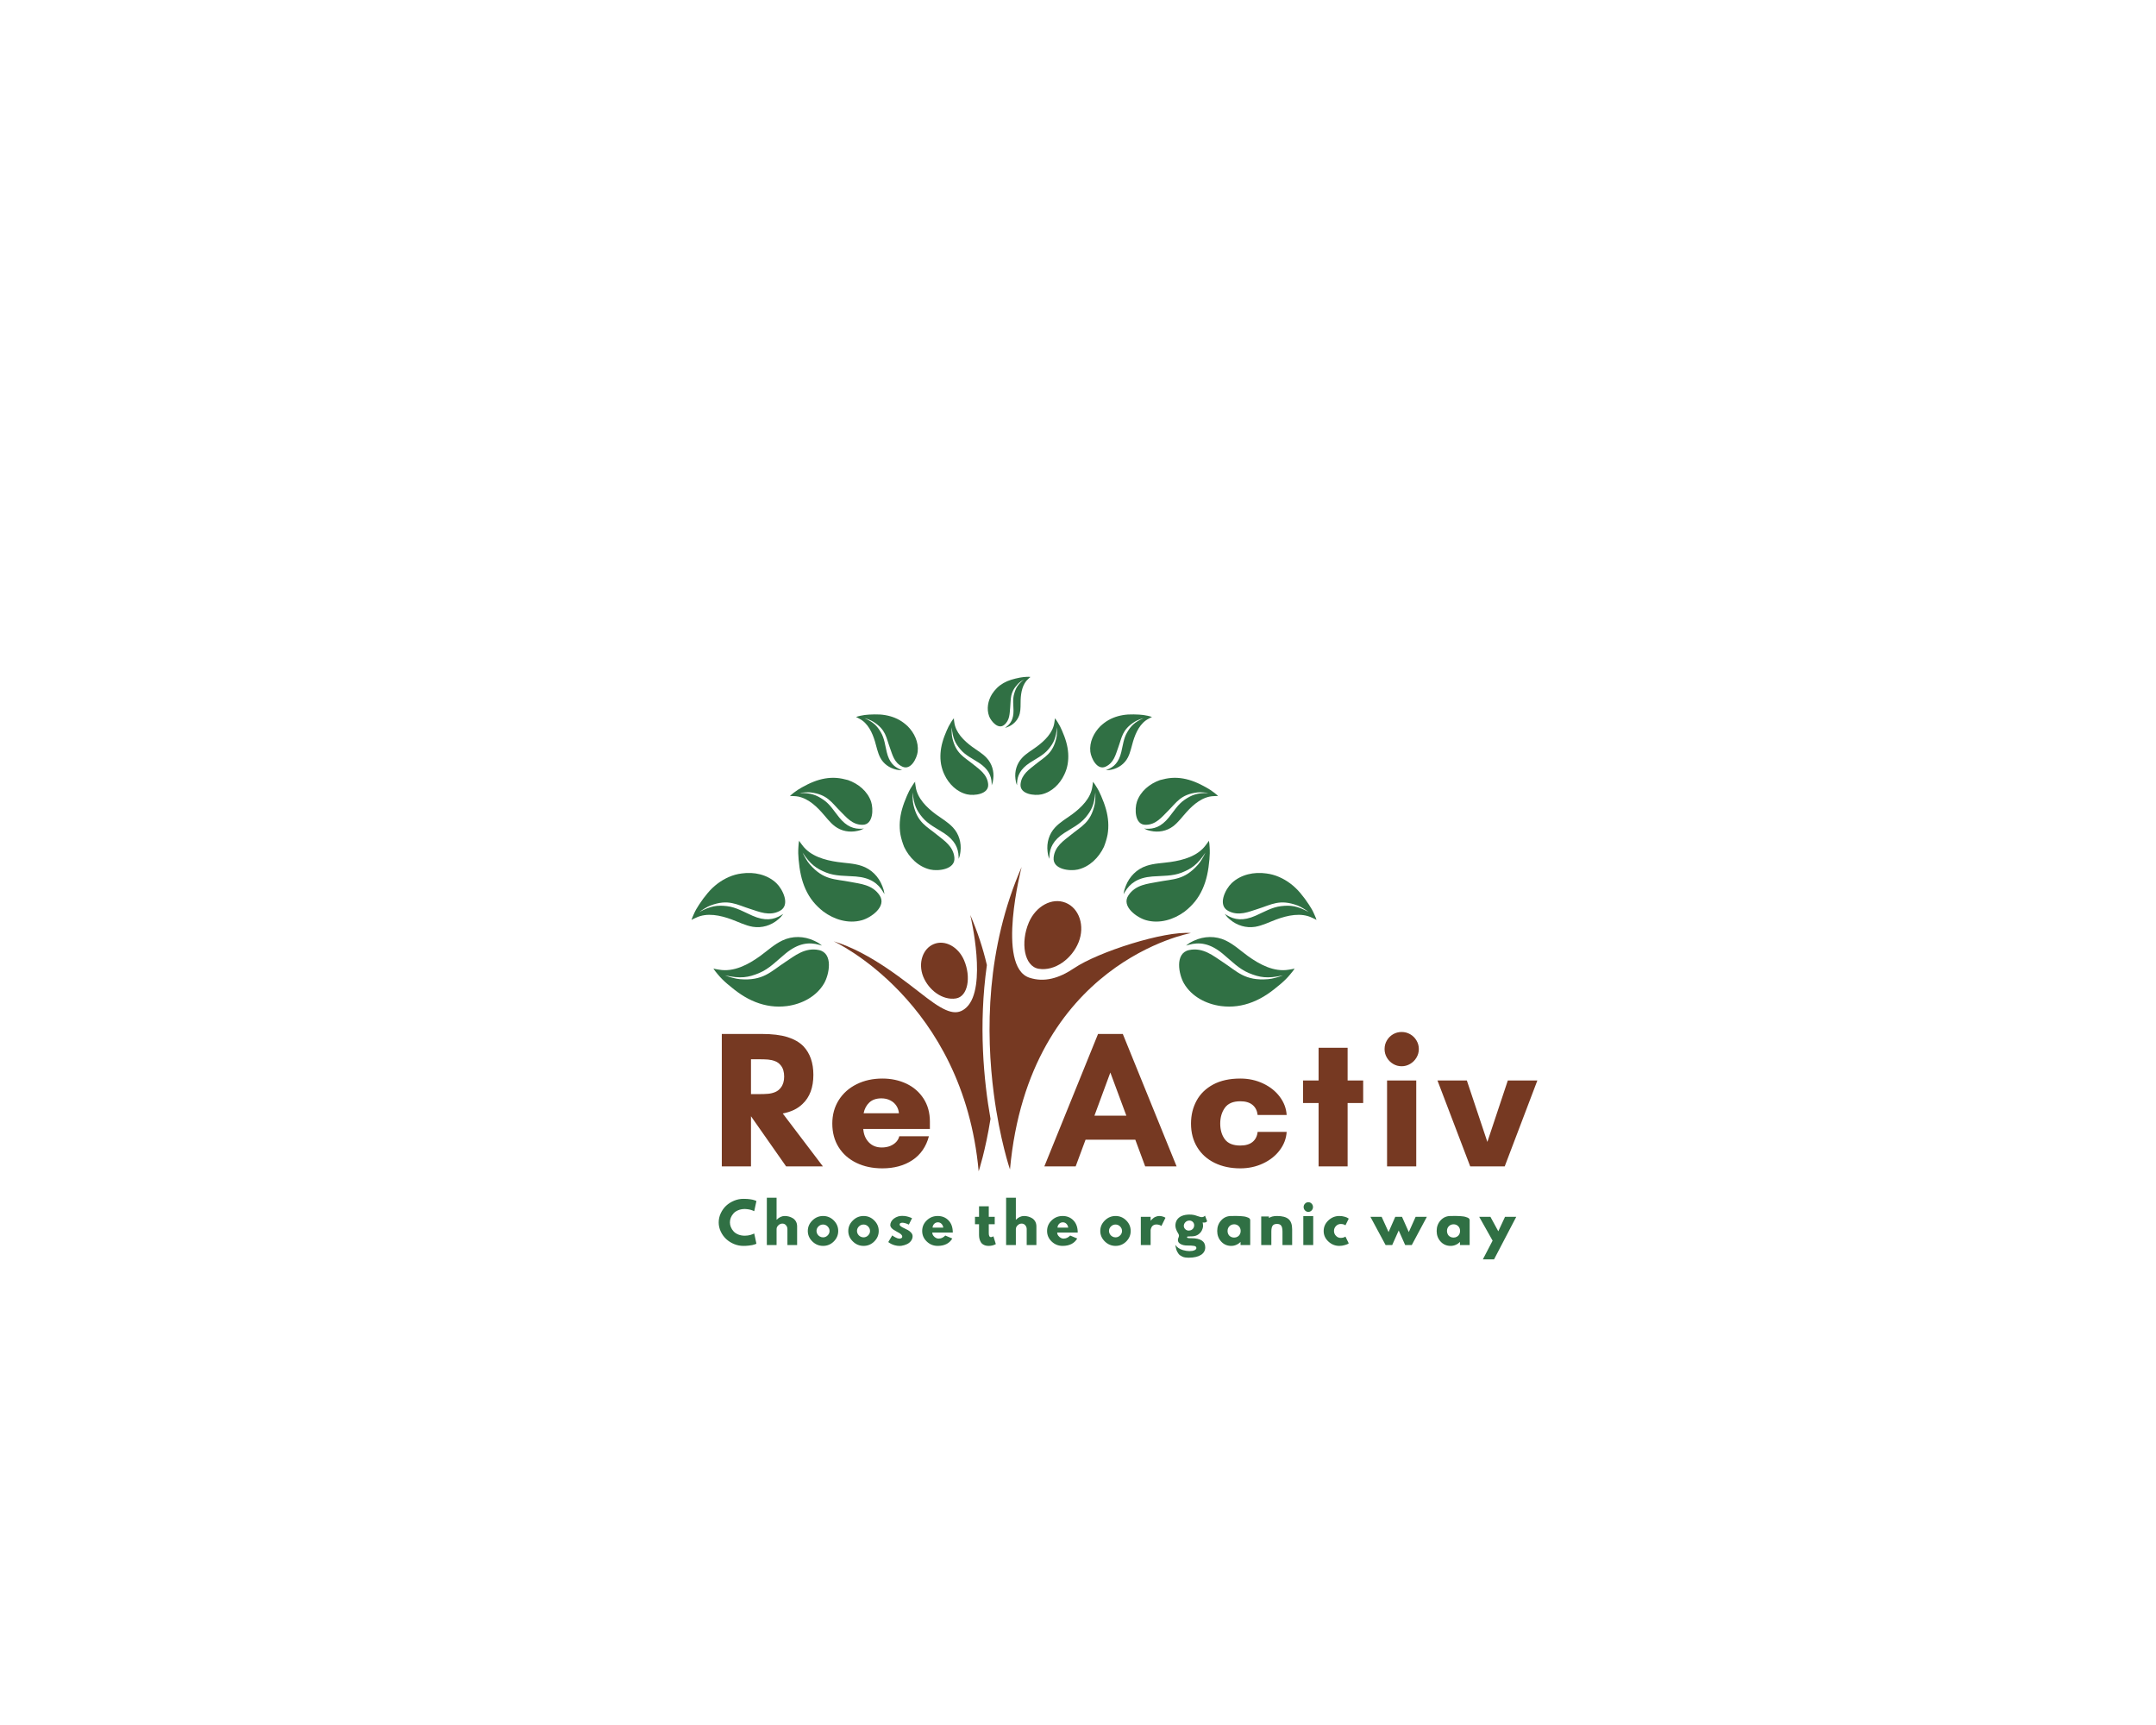 <?xml version="1.0" encoding="UTF-8" standalone="no" ?>
<!DOCTYPE svg PUBLIC "-//W3C//DTD SVG 1.1//EN" "http://www.w3.org/Graphics/SVG/1.1/DTD/svg11.dtd">
<svg xmlns="http://www.w3.org/2000/svg" xmlns:xlink="http://www.w3.org/1999/xlink" version="1.1" width="1280" height="1024" viewBox="0 0 1280 1024" xml:space="preserve">
<desc>Created with Fabric.js 4.4.0</desc>
<defs>
</defs>
<g transform="matrix(1 0 0 1 640 512)" id="background-logo"  >
<rect style="stroke: none; stroke-width: 0; stroke-dasharray: none; stroke-linecap: butt; stroke-dashoffset: 0; stroke-linejoin: miter; stroke-miterlimit: 4; fill: rgb(255,255,255); fill-opacity: 0; fill-rule: nonzero; opacity: 1;"  paint-order="stroke"  x="-640" y="-512" rx="0" ry="0" width="1280" height="1024" />
</g>
<g transform="matrix(1.39 0 0 1.39 596.074 548.535)" id="logo-logo"  >
<g style=""  paint-order="stroke"   >
		<g transform="matrix(0.418 0 0 0.418 0 0)"  >
<g style=""  paint-order="stroke"   >
		<g transform="matrix(1 0 0 1 271.442 -24.502)"  >
<path style="stroke: none; stroke-width: 1; stroke-dasharray: none; stroke-linecap: butt; stroke-dashoffset: 0; stroke-linejoin: miter; stroke-miterlimit: 4; fill: rgb(48,112,68); fill-rule: nonzero; opacity: 1;"  paint-order="stroke"  transform=" translate(-631.442, -335.49)" d="M 641.1 311.9 C 649.4 315.5 656.7 321.1 662.7 328.2 C 665.9 332 668.9 336 671.6 340.2 C 673.7 343.3 675.6 346.6 677.1 350.2 C 677.9 352 678.9 354.1 679.3 356 C 679.2 355.4 675.5 353.9 674.9 353.6 C 663.5 348 649.7 351.1 638.3 355.3 C 631.2 357.9 624.3 361.5 616.7 362.8 C 607.4 364.3 598.1 361.5 590.9 355.4 C 589.9 354.6 589 353.7 588.1 352.8 C 587.3 351.9 586.6 351 585.5 349.6 C 586.3 350.1 586.9 350.5 587.6 350.9 C 595.4 355.7 604.3 357.1 617 351.5 C 625.6 347.7 633.7 342.8 643.1 341.7 C 652.8 340.6 659.5 341.3 671.3 347.7 C 668.4 345.5 663.5 342.4 660.1 341.1 C 641.5 334.1 633.3 340.2 619.2 344.6 C 610.2 347.4 599.7 352.3 589 346.5 C 577.9 340.6 586.3 324.2 592.6 318.2 C 602 309.3 615.5 306.5 628 308.3 C 632.7 308.9 637 310.1 641.1 311.9 z" stroke-linecap="round" />
</g>
		<g transform="matrix(1 0 0 1 176.669 -121.941)"  >
<path style="stroke: none; stroke-width: 1; stroke-dasharray: none; stroke-linecap: butt; stroke-dashoffset: 0; stroke-linejoin: miter; stroke-miterlimit: 4; fill: rgb(48,112,68); fill-rule: nonzero; opacity: 1;"  paint-order="stroke"  transform=" translate(-536.669, -238.051)" d="M 531.1 210.7 C 539 210.1 547 211.6 554.6 214.6 C 558.7 216.2 562.6 218.2 566.4 220.3 C 569.3 221.9 572.1 223.7 574.8 225.8 C 576.1 226.9 577.8 228.1 578.8 229.4 C 578.5 229 575 229.3 574.4 229.3 C 563.2 229.6 553.7 237.6 546.6 245.5 C 542.1 250.4 538.2 256 532.8 260.1 C 526.2 265.1 517.7 266.6 509.7 264.8 C 508.6 264.5 507.5 264.3 506.4 263.9 C 505.4 263.5 504.5 263.1 503.1 262.4 C 504 262.5 504.6 262.5 505.2 262.6 C 513.2 263.1 520.7 260.6 528.4 251.1 C 533.6 244.7 537.8 237.5 544.7 232.9 C 551.8 228.1 557.3 225.9 569.1 226.1 C 566 225.6 560.8 225.2 557.7 225.5 C 540.4 227.6 536.4 235.7 527.2 244.8 C 521.3 250.6 515.2 258.7 504.5 258.6 C 493.5 258.5 493.4 242.3 495.8 235 C 499.5 224.2 508.9 216.6 519.4 212.9 C 523.4 211.8 527.2 211 531.1 210.7 z" stroke-linecap="round" />
</g>
		<g transform="matrix(1 0 0 1 237.955 48.801)"  >
<path style="stroke: none; stroke-width: 1; stroke-dasharray: none; stroke-linecap: butt; stroke-dashoffset: 0; stroke-linejoin: miter; stroke-miterlimit: 4; fill: rgb(48,112,68); fill-rule: nonzero; opacity: 1;"  paint-order="stroke"  transform=" translate(-597.955, -408.793)" d="M 598.1 443.8 C 608.9 442.4 619.2 438.2 628.6 432 C 633.6 428.7 638.3 424.9 642.9 421 C 646.4 418 649.7 414.8 652.6 411.2 C 654.1 409.3 656 407.3 657 405.2 C 656.7 405.9 651.9 406.4 651.1 406.6 C 635.9 409.3 621 401.2 609.1 392.6 C 601.7 387.2 594.9 380.8 586.5 376.8 C 576.2 371.9 564.4 372.2 554.1 377 C 552.7 377.7 551.3 378.3 550 379.1 C 548.7 379.9 547.6 380.7 546 382 C 547.1 381.6 548 381.4 548.8 381.2 C 559.4 378.2 570.3 379.5 583.2 390.1 C 592 397.3 599.7 405.7 610.3 410.1 C 621.2 414.6 629.2 416 645.1 412.4 C 641.1 414 634.2 416 629.9 416.3 C 606 418.3 598.4 408.5 583.5 398.8 C 574 392.6 563.4 383.5 549 386.6 C 534.2 389.9 538.6 411.7 543.9 420.7 C 551.8 434.2 566.7 441.8 581.8 443.8 C 587.4 444.5 592.8 444.5 598.1 443.8 z" stroke-linecap="round" />
</g>
		<g transform="matrix(1 0 0 1 166.237 -43.901)"  >
<path style="stroke: none; stroke-width: 1; stroke-dasharray: none; stroke-linecap: butt; stroke-dashoffset: 0; stroke-linejoin: miter; stroke-miterlimit: 4; fill: rgb(48,112,68); fill-rule: nonzero; opacity: 1;"  paint-order="stroke"  transform=" translate(-526.237, -316.091)" d="M 555.1 337 C 561.3 329.3 565.3 320 567.5 310.1 C 568.7 304.8 569.4 299.4 569.9 293.9 C 570.3 289.8 570.4 285.6 570.1 281.4 C 569.9 279.2 569.9 276.7 569.2 274.7 C 569.4 275.3 566.6 278.7 566.2 279.3 C 558 290.6 543.2 294.7 530 296.6 C 521.8 297.8 513.3 297.9 505.4 300.6 C 495.6 303.9 488.1 311.5 484.4 321.1 C 483.9 322.4 483.4 323.7 483 325.1 C 482.6 326.4 482.5 327.6 482.2 329.5 C 482.7 328.6 483.1 327.9 483.5 327.2 C 488.6 318.6 496.4 312.6 511.5 311.4 C 521.8 310.6 532.1 311.2 541.7 307.4 C 551.6 303.4 557.7 299.3 565.8 287 C 564.2 290.6 561 296.2 558.4 299.1 C 544.1 315.4 533 313.8 517.2 316.9 C 507.1 318.9 494.5 319.6 487.1 330.7 C 479.5 342.1 496.1 353.6 505.3 356.1 C 518.9 359.9 533.4 355.5 544.5 347.3 C 548.5 344.2 552.1 340.7 555.1 337 z" stroke-linecap="round" />
</g>
		<g transform="matrix(1 0 0 1 75.421 -100.23)"  >
<path style="stroke: none; stroke-width: 1; stroke-dasharray: none; stroke-linecap: butt; stroke-dashoffset: 0; stroke-linejoin: miter; stroke-miterlimit: 4; fill: rgb(48,112,68); fill-rule: nonzero; opacity: 1;"  paint-order="stroke"  transform=" translate(-435.421, -259.762)" d="M 465.8 268.7 C 467.3 260.1 466.6 251.3 464.2 242.7 C 462.9 238.1 461.2 233.6 459.3 229.2 C 457.9 225.9 456.3 222.6 454.2 219.4 C 453.2 217.8 452.1 215.9 450.7 214.6 C 451.1 215 450.4 218.7 450.3 219.4 C 448.7 231.6 438.9 241 429.6 247.9 C 423.7 252.2 417.2 255.9 412.2 261.3 C 406 267.9 403.4 277 404.5 285.9 C 404.7 287.1 404.8 288.4 405.1 289.6 C 405.4 290.8 405.7 291.8 406.3 293.4 C 406.3 292.5 406.3 291.8 406.4 291 C 406.7 282.2 410.3 274.3 421.5 267 C 429.1 262.1 437.3 258.2 443.2 251.3 C 449.2 244.1 452.2 238.4 453.3 225.5 C 453.5 228.9 453.4 234.6 452.6 238 C 448.4 256.6 439.1 260 428.2 269 C 421.2 274.7 411.7 280.6 410.7 292.2 C 409.6 304.2 427.2 306.2 435.4 304.3 C 447.5 301.5 456.9 292.1 462.1 281.1 C 463.7 277 465 272.9 465.8 268.7 z" stroke-linecap="round" />
</g>
		<g transform="matrix(1 0 0 1 -37.878 -171.126)"  >
<path style="stroke: none; stroke-width: 1; stroke-dasharray: none; stroke-linecap: butt; stroke-dashoffset: 0; stroke-linejoin: miter; stroke-miterlimit: 4; fill: rgb(48,112,68); fill-rule: nonzero; opacity: 1;"  paint-order="stroke"  transform=" translate(-322.122, -188.866)" d="M 295.7 196.8 C 294.4 189.3 295 181.7 297.1 174.2 C 298.2 170.2 299.7 166.3 301.4 162.4 C 302.6 159.5 304.1 156.6 305.8 153.9 C 306.7 152.5 307.7 150.8 308.9 149.7 C 308.5 150.1 309.2 153.3 309.2 153.9 C 310.6 164.5 319.1 172.7 327.2 178.7 C 332.3 182.5 338 185.6 342.3 190.3 C 347.7 196.1 350 204 349 211.7 C 348.9 212.8 348.7 213.8 348.5 214.9 C 348.3 215.9 347.9 216.8 347.4 218.2 C 347.4 217.4 347.4 216.8 347.4 216.1 C 347.1 208.4 344 201.6 334.3 195.2 C 327.7 190.9 320.5 187.6 315.4 181.5 C 310.1 175.2 307.6 170.3 306.6 159 C 306.4 162 306.5 166.9 307.2 169.8 C 310.9 186 318.9 189 328.5 196.8 C 334.6 201.8 342.8 206.9 343.8 217 C 344.8 227.5 329.4 229.1 322.3 227.5 C 311.8 225.1 303.6 216.9 299.1 207.3 C 297.5 204 296.4 200.4 295.7 196.8 z" stroke-linecap="round" />
</g>
		<g transform="matrix(1 0 0 1 119.669 -185.697)"  >
<path style="stroke: none; stroke-width: 1; stroke-dasharray: none; stroke-linecap: butt; stroke-dashoffset: 0; stroke-linejoin: miter; stroke-miterlimit: 4; fill: rgb(48,112,68); fill-rule: nonzero; opacity: 1;"  paint-order="stroke"  transform=" translate(-479.669, -174.295)" d="M 466.8 151.6 C 472.8 148.2 479.6 146.4 486.7 145.9 C 490.5 145.7 494.3 145.8 498.1 146 C 501 146.2 503.9 146.5 506.8 147.2 C 508.3 147.6 510 147.9 511.3 148.6 C 510.9 148.4 508.3 149.9 507.8 150.2 C 499.1 154.6 494.6 164.4 491.9 173.3 C 490.2 178.9 489.2 184.7 486.5 189.9 C 483.2 196.3 477.1 200.6 470.1 202.2 C 469.1 202.4 468.2 202.6 467.2 202.7 C 466.3 202.8 465.4 202.8 464 202.8 C 464.7 202.5 465.2 202.3 465.8 202.1 C 472.3 199.5 477.3 194.8 479.8 184.4 C 481.5 177.4 482.2 170.2 485.9 164 C 489.7 157.6 493.2 153.8 502.6 149.6 C 500 150.3 495.7 151.9 493.4 153.4 C 480.6 161.5 480.5 169.3 476.6 179.9 C 474.1 186.7 472.3 195.3 463.8 199.2 C 455.1 203.2 449 190.5 448.2 183.9 C 447.1 174.1 451.7 164.6 458.5 157.8 C 461.1 155.4 463.8 153.3 466.8 151.6 z" stroke-linecap="round" />
</g>
		<g transform="matrix(1 0 0 1 -271.442 -24.502)"  >
<path style="stroke: none; stroke-width: 1; stroke-dasharray: none; stroke-linecap: butt; stroke-dashoffset: 0; stroke-linejoin: miter; stroke-miterlimit: 4; fill: rgb(48,112,68); fill-rule: nonzero; opacity: 1;"  paint-order="stroke"  transform=" translate(-88.558, -335.49)" d="M 78.9 311.9 C 70.6 315.5 63.3 321.1 57.3 328.2 C 54.1 332 51.1 336 48.4 340.2 C 46.3 343.3 44.4 346.6 42.9 350.2 C 42.1 352 41.1 354.1 40.7 356 C 40.8 355.4 44.5 353.9 45.1 353.6 C 56.5 348 70.3 351.1 81.7 355.3 C 88.8 357.9 95.7 361.5 103.3 362.8 C 112.6 364.3 121.9 361.5 129.1 355.4 C 130.1 354.6 131 353.7 131.9 352.8 C 132.7 351.9 133.4 351 134.5 349.6 C 133.7 350.1 133.1 350.5 132.4 350.9 C 124.6 355.7 115.7 357.1 103 351.5 C 94.4 347.7 86.3 342.8 76.9 341.7 C 67.2 340.6 60.5 341.3 48.7 347.7 C 51.6 345.5 56.5 342.4 59.9 341.1 C 78.5 334.1 86.7 340.2 100.8 344.6 C 109.8 347.4 120.3 352.3 131 346.5 C 142.1 340.6 133.7 324.2 127.4 318.2 C 118 309.3 104.5 306.5 92 308.3 C 87.3 308.9 83 310.1 78.9 311.9 z" stroke-linecap="round" />
</g>
		<g transform="matrix(1 0 0 1 -176.669 -121.941)"  >
<path style="stroke: none; stroke-width: 1; stroke-dasharray: none; stroke-linecap: butt; stroke-dashoffset: 0; stroke-linejoin: miter; stroke-miterlimit: 4; fill: rgb(48,112,68); fill-rule: nonzero; opacity: 1;"  paint-order="stroke"  transform=" translate(-183.331, -238.051)" d="M 188.9 210.7 C 181 210.1 173 211.6 165.4 214.6 C 161.3 216.2 157.4 218.2 153.6 220.3 C 150.7 221.9 147.9 223.7 145.2 225.8 C 143.9 226.9 142.2 228.1 141.2 229.4 C 141.5 229 145 229.3 145.6 229.3 C 156.8 229.6 166.3 237.6 173.4 245.5 C 177.9 250.4 181.8 256 187.2 260.1 C 193.8 265.1 202.3 266.6 210.3 264.8 C 211.4 264.5 212.5 264.3 213.6 263.9 C 214.6 263.5 215.5 263.1 216.9 262.4 C 216 262.5 215.4 262.5 214.8 262.6 C 206.8 263.1 199.3 260.6 191.6 251.1 C 186.4 244.7 182.2 237.5 175.3 232.9 C 168.2 228.1 162.7 225.9 150.9 226.1 C 154 225.6 159.2 225.2 162.3 225.5 C 179.6 227.6 183.6 235.7 192.8 244.8 C 198.7 250.6 204.8 258.7 215.5 258.6 C 226.5 258.5 226.6 242.3 224.2 235 C 220.5 224.2 211.1 216.6 200.6 212.9 C 196.6 211.8 192.8 211 188.9 210.7 z" stroke-linecap="round" />
</g>
		<g transform="matrix(1 0 0 1 -237.955 48.801)"  >
<path style="stroke: none; stroke-width: 1; stroke-dasharray: none; stroke-linecap: butt; stroke-dashoffset: 0; stroke-linejoin: miter; stroke-miterlimit: 4; fill: rgb(48,112,68); fill-rule: nonzero; opacity: 1;"  paint-order="stroke"  transform=" translate(-122.045, -408.793)" d="M 121.9 443.8 C 111.1 442.4 100.8 438.2 91.4 432 C 86.4 428.7 81.7 424.9 77.1 421 C 73.6 418 70.3 414.8 67.4 411.2 C 65.9 409.3 64 407.3 63 405.2 C 63.3 405.9 68.1 406.4 68.9 406.6 C 84.1 409.3 99 401.2 110.9 392.6 C 118.3 387.2 125.1 380.8 133.5 376.8 C 143.8 371.9 155.6 372.2 165.9 377 C 167.3 377.7 168.7 378.3 170 379.1 C 171.3 379.9 172.4 380.7 174 382 C 172.9 381.6 172 381.4 171.2 381.2 C 160.6 378.2 149.7 379.5 136.8 390.1 C 128 397.3 120.3 405.7 109.7 410.1 C 98.8 414.6 90.8 416 74.9 412.4 C 78.9 414 85.8 416 90.1 416.3 C 114 418.3 121.6 408.5 136.5 398.8 C 146 392.6 156.6 383.5 171 386.6 C 185.8 389.9 181.4 411.7 176.1 420.7 C 168.2 434.2 153.3 441.8 138.2 443.8 C 132.6 444.5 127.2 444.5 121.9 443.8 z" stroke-linecap="round" />
</g>
		<g transform="matrix(1 0 0 1 -166.237 -43.901)"  >
<path style="stroke: none; stroke-width: 1; stroke-dasharray: none; stroke-linecap: butt; stroke-dashoffset: 0; stroke-linejoin: miter; stroke-miterlimit: 4; fill: rgb(48,112,68); fill-rule: nonzero; opacity: 1;"  paint-order="stroke"  transform=" translate(-193.763, -316.091)" d="M 164.9 337 C 158.7 329.3 154.7 320 152.5 310.1 C 151.3 304.8 150.6 299.4 150.1 293.9 C 149.7 289.8 149.6 285.6 149.9 281.4 C 150.1 279.2 150.1 276.7 150.8 274.7 C 150.6 275.3 153.4 278.7 153.8 279.3 C 162 290.6 176.8 294.7 190 296.6 C 198.2 297.8 206.7 297.9 214.6 300.6 C 224.4 303.9 231.9 311.5 235.6 321.1 C 236.1 322.4 236.6 323.7 237 325.1 C 237.4 326.4 237.5 327.6 237.8 329.5 C 237.3 328.6 236.9 327.9 236.5 327.2 C 231.4 318.6 223.6 312.6 208.5 311.4 C 198.2 310.6 187.9 311.2 178.3 307.4 C 168.4 303.4 162.3 299.3 154.2 287 C 155.8 290.6 159 296.2 161.6 299.1 C 175.9 315.4 187 313.8 202.8 316.9 C 212.9 318.9 225.5 319.6 232.9 330.7 C 240.5 342.1 223.9 353.6 214.7 356.1 C 201.1 359.9 186.6 355.5 175.5 347.3 C 171.5 344.2 167.9 340.7 164.9 337 z" stroke-linecap="round" />
</g>
		<g transform="matrix(1 0 0 1 -75.421 -100.23)"  >
<path style="stroke: none; stroke-width: 1; stroke-dasharray: none; stroke-linecap: butt; stroke-dashoffset: 0; stroke-linejoin: miter; stroke-miterlimit: 4; fill: rgb(48,112,68); fill-rule: nonzero; opacity: 1;"  paint-order="stroke"  transform=" translate(-284.579, -259.762)" d="M 254.2 268.7 C 252.7 260.1 253.4 251.3 255.8 242.7 C 257.1 238.1 258.8 233.6 260.7 229.2 C 262.1 225.9 263.7 222.6 265.8 219.4 C 266.8 217.8 267.9 215.9 269.3 214.6 C 268.9 215 269.6 218.7 269.7 219.4 C 271.3 231.6 281.1 241 290.4 247.9 C 296.3 252.2 302.8 255.9 307.8 261.3 C 314 267.9 316.6 277 315.5 285.9 C 315.3 287.1 315.2 288.4 314.9 289.6 C 314.6 290.8 314.3 291.8 313.7 293.4 C 313.7 292.5 313.7 291.8 313.6 291 C 313.3 282.2 309.7 274.3 298.5 267 C 290.9 262.1 282.7 258.2 276.8 251.3 C 270.8 244.1 267.8 238.4 266.7 225.5 C 266.5 228.9 266.6 234.6 267.4 238 C 271.6 256.6 280.9 260 291.8 269 C 298.8 274.7 308.3 280.6 309.3 292.2 C 310.4 304.2 292.8 306.2 284.6 304.3 C 272.5 301.5 263.1 292.1 257.9 281.1 C 256.3 277 255 272.9 254.2 268.7 z" stroke-linecap="round" />
</g>
		<g transform="matrix(1 0 0 1 -119.669 -185.697)"  >
<path style="stroke: none; stroke-width: 1; stroke-dasharray: none; stroke-linecap: butt; stroke-dashoffset: 0; stroke-linejoin: miter; stroke-miterlimit: 4; fill: rgb(48,112,68); fill-rule: nonzero; opacity: 1;"  paint-order="stroke"  transform=" translate(-240.331, -174.295)" d="M 253.2 151.6 C 247.2 148.2 240.4 146.4 233.3 145.9 C 229.5 145.7 225.7 145.8 221.9 146 C 219 146.2 216.1 146.5 213.2 147.2 C 211.7 147.6 210 147.9 208.7 148.6 C 209.1 148.4 211.7 149.9 212.2 150.2 C 220.9 154.6 225.4 164.4 228.1 173.3 C 229.8 178.9 230.8 184.7 233.5 189.9 C 236.8 196.3 242.9 200.6 249.9 202.2 C 250.9 202.4 251.8 202.6 252.8 202.7 C 253.7 202.8 254.6 202.8 256 202.8 C 255.3 202.5 254.8 202.3 254.2 202.1 C 247.7 199.5 242.7 194.8 240.2 184.4 C 238.5 177.4 237.8 170.2 234.1 164 C 230.3 157.6 226.8 153.8 217.4 149.6 C 220 150.3 224.3 151.9 226.6 153.4 C 239.4 161.5 239.5 169.3 243.4 179.9 C 245.9 186.7 247.7 195.3 256.2 199.2 C 264.9 203.2 271 190.5 271.8 183.9 C 272.9 174.1 268.3 164.6 261.5 157.8 C 258.9 155.4 256.2 153.3 253.2 151.6 z" stroke-linecap="round" />
</g>
		<g transform="matrix(1 0 0 1 38.578 -171.126)"  >
<path style="stroke: none; stroke-width: 1; stroke-dasharray: none; stroke-linecap: butt; stroke-dashoffset: 0; stroke-linejoin: miter; stroke-miterlimit: 4; fill: rgb(48,112,68); fill-rule: nonzero; opacity: 1;"  paint-order="stroke"  transform=" translate(-398.578, -188.866)" d="M 425 196.8 C 426.3 189.3 425.7 181.7 423.6 174.2 C 422.5 170.2 421 166.3 419.3 162.4 C 418.1 159.5 416.6 156.6 414.9 153.9 C 414 152.5 413 150.8 411.8 149.7 C 412.2 150.1 411.5 153.3 411.5 153.9 C 410.1 164.5 401.6 172.7 393.5 178.7 C 388.4 182.5 382.7 185.6 378.4 190.3 C 373 196.1 370.7 204 371.7 211.7 C 371.8 212.8 372 213.8 372.2 214.9 C 372.4 215.9 372.8 216.8 373.3 218.2 C 373.3 217.4 373.3 216.8 373.3 216.1 C 373.6 208.4 376.7 201.6 386.4 195.2 C 393 190.9 400.2 187.6 405.3 181.5 C 410.6 175.2 413.1 170.3 414.1 159 C 414.3 162 414.2 166.9 413.5 169.8 C 409.8 186 401.8 189 392.2 196.8 C 386.1 201.8 377.9 206.9 376.9 217 C 375.9 227.5 391.3 229.1 398.4 227.5 C 408.9 225.1 417.1 216.9 421.6 207.3 C 423.2 204 424.4 200.4 425 196.8 z" stroke-linecap="round" />
</g>
		<g transform="matrix(1 0 0 1 5.298 -226.55)"  >
<path style="stroke: none; stroke-width: 1; stroke-dasharray: none; stroke-linecap: butt; stroke-dashoffset: 0; stroke-linejoin: miter; stroke-miterlimit: 4; fill: rgb(48,112,68); fill-rule: nonzero; opacity: 1;"  paint-order="stroke"  transform=" translate(-365.298, -133.442)" d="M 352.8 118.8 C 356.8 114.9 361.8 112.1 367.3 110.4 C 370.2 109.5 373.3 108.8 376.3 108.2 C 378.6 107.8 380.9 107.5 383.4 107.4 C 384.6 107.4 386.1 107.3 387.2 107.6 C 386.8 107.5 385.1 109.3 384.8 109.5 C 378.9 114.7 377.3 123.3 377 130.8 C 376.8 135.5 377.2 140.3 376.1 144.9 C 374.7 150.6 370.8 155.2 365.7 157.8 C 365 158.2 364.3 158.5 363.5 158.8 C 362.8 159.1 362.1 159.2 361 159.5 C 361.5 159.2 361.9 158.9 362.2 158.6 C 366.8 155.3 369.8 150.5 369.7 141.9 C 369.6 136.1 368.7 130.3 370.4 124.6 C 372.1 118.8 374.1 115.1 380.6 109.9 C 378.7 111 375.7 113.1 374.2 114.7 C 365.7 123.7 367.2 129.8 366.3 138.9 C 365.7 144.7 366 151.9 360.1 156.6 C 354 161.5 346.7 152.7 344.8 147.7 C 342 140.2 343.6 131.8 347.7 125.1 C 349.1 122.9 350.8 120.8 352.8 118.8 z" stroke-linecap="round" />
</g>
		<g transform="matrix(1 0 0 1 -93.95 121.658)"  >
<path style="stroke: none; stroke-width: 1; stroke-dasharray: none; stroke-linecap: butt; stroke-dashoffset: 0; stroke-linejoin: miter; stroke-miterlimit: 4; fill: rgb(118,57,34); fill-rule: nonzero; opacity: 1;"  paint-order="stroke"  transform=" translate(-266.05, -481.65)" d="M 342.5 401.9 C 338.5 384.8 332.9 367.7 325.5 350.7 C 326.3 353.9 342.8 424.8 321.8 445 C 312.2 454.2 301.5 450.9 281.3 435.6 C 260.3 419.7 224.6 389.4 185.9 377.6 C 185.9 377.6 318.3 438.3 334.1 612.6 C 334.1 612.6 341 591.8 346.2 559 C 339.3 520 333.8 463.5 342.5 401.9 z" stroke-linecap="round" />
</g>
		<g transform="matrix(1 0 0 1 -60.878 47.679)"  >
<path style="stroke: none; stroke-width: 1; stroke-dasharray: none; stroke-linecap: butt; stroke-dashoffset: 0; stroke-linejoin: miter; stroke-miterlimit: 4; fill: rgb(118,57,34); fill-rule: nonzero; opacity: 1;"  paint-order="stroke"  transform=" translate(-299.122, -407.671)" d="M 310.9 436 C 323.2 434 326.5 414 319.2 397 C 313.4 383.4 299.9 375.8 288.4 380.4 C 276.9 385 272 399.9 277.4 413.6 C 283 427.5 297.2 438.2 310.9 436 z" stroke-linecap="round" />
</g>
		<g transform="matrix(1 0 0 1 88.103 96.208)"  >
<path style="stroke: none; stroke-width: 1; stroke-dasharray: none; stroke-linecap: butt; stroke-dashoffset: 0; stroke-linejoin: miter; stroke-miterlimit: 4; fill: rgb(118,57,34); fill-rule: nonzero; opacity: 1;"  paint-order="stroke"  transform=" translate(-448.103, -456.2)" d="M 431.6 405.1 C 416.2 415.5 401.1 419.8 385.9 414.8 C 351.6 403.4 378 301.7 378 301.7 C 359.8 343.3 350.7 385.5 347.1 424.7 C 343.4 465.4 345.6 503 349.6 533.6 C 355.7 580.4 366.1 610.7 366.1 610.7 C 385.5 398.7 551 369.2 551 369.2 C 523.9 366.8 456.3 388.4 431.6 405.1 z" stroke-linecap="round" />
</g>
		<g transform="matrix(1 0 0 1 49.863 11.313)"  >
<path style="stroke: none; stroke-width: 1; stroke-dasharray: none; stroke-linecap: butt; stroke-dashoffset: 0; stroke-linejoin: miter; stroke-miterlimit: 4; fill: rgb(118,57,34); fill-rule: nonzero; opacity: 1;"  paint-order="stroke"  transform=" translate(-409.863, -371.305)" d="M 395.5 405.7 C 412.1 408.4 429.5 395.3 436.2 378.6 C 442.9 361.9 436.9 343.8 422.9 338.2 C 408.9 332.6 392.5 341.8 385.4 358.3 C 376.6 378.9 380.6 403.3 395.5 405.7 z" stroke-linecap="round" />
</g>
</g>
</g>
</g>
</g>
<g transform="matrix(1.921 0 0 1.921 670.623 653.084)" id="text-logo-path-group"  >
<g style=""  paint-order="stroke"   >
		<g transform="matrix(1 0 0 1 0 0)" id="text-logo-path-0"  >
<path style="stroke: none; stroke-width: 0; stroke-dasharray: none; stroke-linecap: butt; stroke-dashoffset: 0; stroke-linejoin: miter; stroke-miterlimit: 4; fill: rgb(118,57,34); fill-rule: nonzero; opacity: 1;"  paint-order="stroke"  transform=" translate(-130.485, 20.47)" d="M 4.46 0 L 4.46 -40.93 L 16.79 -40.93 Q 21.68 -40.93 24.77 -39.96 Q 27.86 -38.99 29.7 -37.11 L 29.7 -37.11 Q 32.76 -33.85 32.76 -28.3 L 32.76 -28.3 Q 32.76 -22.42 29.39 -19.28 L 29.39 -19.28 Q 28.25 -18.18 26.78 -17.47 Q 25.32 -16.76 23.3 -16.35 L 23.3 -16.35 L 35.71 0 L 24.34 0 L 13.48 -15.5 L 13.48 0 L 4.46 0 Z M 13.48 -22.34 L 15.89 -22.34 Q 17.61 -22.34 18.74 -22.44 Q 19.88 -22.53 20.95 -22.97 Q 22.01 -23.41 22.7 -24.34 L 22.7 -24.34 Q 23.73 -25.65 23.73 -27.75 L 23.73 -27.75 Q 23.73 -29.94 22.7 -31.2 L 22.7 -31.2 Q 22.01 -32.1 20.96 -32.51 Q 19.91 -32.92 18.77 -33.02 Q 17.64 -33.11 15.89 -33.11 L 15.89 -33.11 L 13.48 -33.11 L 13.48 -22.34 Z M 54.08 0.6 Q 49.54 0.6 46.03 -1.11 Q 42.52 -2.82 40.56 -5.95 Q 38.61 -9.08 38.61 -13.23 L 38.61 -13.23 Q 38.61 -17.31 40.6 -20.48 Q 42.6 -23.65 46.13 -25.4 Q 49.65 -27.15 54.08 -27.15 L 54.08 -27.15 Q 58.16 -27.15 61.51 -25.57 Q 64.86 -23.98 66.81 -20.96 Q 68.77 -17.94 68.77 -13.84 L 68.77 -13.84 L 68.77 -11.57 L 48.18 -11.57 Q 48.37 -9.02 49.9 -7.44 Q 51.43 -5.85 53.89 -5.85 L 53.89 -5.85 Q 55.4 -5.85 56.56 -6.34 Q 57.72 -6.84 58.42 -7.63 Q 59.11 -8.42 59.31 -9.32 L 59.31 -9.32 L 68.47 -9.32 Q 67.18 -4.48 63.37 -1.94 Q 59.55 0.6 54.08 0.6 L 54.08 0.6 Z M 48.29 -16.43 L 59.2 -16.43 Q 59.09 -17.72 58.4 -18.76 Q 57.72 -19.8 56.52 -20.41 Q 55.31 -21.03 53.78 -21.03 L 53.78 -21.03 Q 51.43 -21.03 50.06 -19.76 Q 48.7 -18.48 48.29 -16.43 L 48.29 -16.43 Z M 104.14 0 L 120.74 -40.93 L 128.39 -40.93 L 145.02 0 L 135.31 0 L 132.25 -8.26 L 116.88 -8.26 L 113.82 0 L 104.14 0 Z M 119.62 -15.67 L 129.49 -15.67 L 124.54 -29.01 L 119.62 -15.67 Z M 164.7 0.6 Q 160.22 0.6 156.76 -1.09 Q 153.3 -2.79 151.39 -5.92 Q 149.47 -9.05 149.47 -13.23 L 149.47 -13.23 Q 149.47 -17.14 151.18 -20.3 Q 152.89 -23.46 156.32 -25.31 Q 159.75 -27.15 164.7 -27.15 L 164.7 -27.15 Q 168.53 -27.15 171.74 -25.63 Q 174.96 -24.12 176.9 -21.53 Q 178.84 -18.95 179.03 -15.89 L 179.03 -15.89 L 170.06 -15.89 Q 169.84 -17.88 168.49 -19 Q 167.14 -20.13 164.7 -20.13 L 164.7 -20.13 Q 161.39 -20.13 159.94 -18.12 Q 158.5 -16.11 158.5 -13.23 L 158.5 -13.23 Q 158.5 -10.31 159.93 -8.38 Q 161.37 -6.45 164.7 -6.45 L 164.7 -6.45 Q 167.14 -6.45 168.49 -7.56 Q 169.84 -8.67 170.06 -10.66 L 170.06 -10.66 L 179.03 -10.66 Q 178.84 -7.6 176.9 -5.02 Q 174.96 -2.43 171.74 -0.92 Q 168.53 0.6 164.7 0.6 L 164.7 0.6 Z M 188.9 0 L 188.9 -19.58 L 184.09 -19.58 L 184.09 -26.55 L 188.9 -26.55 L 188.9 -36.67 L 197.87 -36.67 L 197.87 -26.55 L 202.68 -26.55 L 202.68 -19.58 L 197.87 -19.58 L 197.87 0 L 188.9 0 Z M 210.06 0 L 210.06 -26.55 L 219.08 -26.55 L 219.08 0 L 210.06 0 Z M 214.57 -30.95 Q 213.12 -30.95 211.92 -31.68 Q 210.72 -32.4 210 -33.62 Q 209.29 -34.84 209.29 -36.26 L 209.29 -36.26 Q 209.29 -37.71 210 -38.92 Q 210.72 -40.14 211.92 -40.84 Q 213.12 -41.54 214.57 -41.54 L 214.57 -41.54 Q 215.99 -41.54 217.21 -40.84 Q 218.43 -40.14 219.15 -38.92 Q 219.88 -37.71 219.88 -36.26 L 219.88 -36.26 Q 219.88 -34.84 219.15 -33.62 Q 218.43 -32.4 217.21 -31.68 Q 215.99 -30.95 214.57 -30.95 L 214.57 -30.95 Z M 235.76 0 L 225.64 -26.55 L 234.72 -26.55 L 241.06 -7.57 L 247.38 -26.55 L 256.51 -26.55 L 246.42 0 L 235.76 0 Z" stroke-linecap="round" />
</g>
</g>
</g>
<g transform="matrix(1.921 0 0 1.921 663.435 729.293)" id="tagline-00b8791c-7ead-4800-814f-afdd7eb3ce62-logo-path-group"  >
<g style=""  paint-order="stroke"   >
		<g transform="matrix(1 0 0 1 0 0)" id="tagline-00b8791c-7ead-4800-814f-afdd7eb3ce62-logo-path-0"  >
<path style="stroke: none; stroke-width: 0; stroke-dasharray: none; stroke-linecap: butt; stroke-dashoffset: 0; stroke-linejoin: miter; stroke-miterlimit: 4; fill: rgb(48,112,68); fill-rule: nonzero; opacity: 1;"  paint-order="stroke"  transform=" translate(-124.195, 5.1)" d="M 0.95 -6.99 L 0.95 -6.99 Q 0.95 -8.47 1.59 -9.83 Q 2.23 -11.19 3.26 -12.16 Q 4.3 -13.12 5.7 -13.7 Q 7.09 -14.28 8.57 -14.28 L 8.57 -14.28 Q 9.18 -14.28 9.74 -14.25 Q 10.3 -14.21 10.69 -14.15 Q 11.08 -14.09 11.42 -14.02 Q 11.76 -13.94 11.98 -13.86 Q 12.19 -13.79 12.33 -13.73 Q 12.48 -13.67 12.55 -13.63 L 12.55 -13.63 L 12.61 -13.6 L 11.93 -10.46 Q 11.9 -10.47 11.85 -10.5 Q 11.8 -10.52 11.64 -10.59 Q 11.48 -10.66 11.31 -10.73 Q 11.14 -10.79 10.87 -10.87 Q 10.61 -10.95 10.34 -11 Q 10.06 -11.05 9.72 -11.09 Q 9.38 -11.14 9.04 -11.14 L 9.04 -11.14 Q 7.91 -11.14 6.99 -10.76 Q 6.07 -10.39 5.53 -9.78 Q 4.98 -9.16 4.7 -8.46 Q 4.42 -7.75 4.42 -7.02 L 4.42 -7.02 Q 4.42 -6.29 4.7 -5.58 Q 4.98 -4.86 5.53 -4.25 Q 6.07 -3.64 6.99 -3.26 Q 7.91 -2.89 9.04 -2.89 L 9.04 -2.89 Q 9.5 -2.89 9.97 -2.96 Q 10.44 -3.03 10.77 -3.13 Q 11.1 -3.23 11.37 -3.33 Q 11.65 -3.43 11.78 -3.5 L 11.78 -3.5 L 11.93 -3.57 L 12.61 -0.43 Q 12.56 -0.39 12.48 -0.35 Q 12.39 -0.31 12.05 -0.19 Q 11.71 -0.07 11.3 0.02 Q 10.88 0.1 10.15 0.18 Q 9.42 0.26 8.57 0.26 L 8.57 0.26 Q 7.09 0.26 5.7 -0.31 Q 4.32 -0.88 3.27 -1.85 Q 2.23 -2.82 1.59 -4.17 Q 0.95 -5.53 0.95 -6.99 Z M 18.84 0 L 15.83 0 L 15.83 -14.62 L 18.84 -14.62 L 18.84 -7.8 Q 20.01 -8.98 21.37 -8.98 L 21.37 -8.98 Q 22.02 -8.98 22.65 -8.81 Q 23.29 -8.64 23.88 -8.28 Q 24.46 -7.92 24.83 -7.27 Q 25.19 -6.61 25.19 -5.75 L 25.19 -5.75 L 25.19 0 L 22.19 0 L 22.19 -4.93 Q 22.19 -5.61 21.75 -6.12 Q 21.32 -6.63 20.62 -6.63 L 20.62 -6.63 Q 19.94 -6.63 19.39 -6.1 Q 18.84 -5.58 18.84 -4.93 L 18.84 -4.93 L 18.84 0 Z M 29.89 -1.12 Q 28.49 -2.5 28.49 -4.35 Q 28.49 -6.21 29.89 -7.59 Q 31.3 -8.98 33.22 -8.98 Q 35.14 -8.98 36.52 -7.6 Q 37.89 -6.22 37.89 -4.35 Q 37.89 -2.48 36.52 -1.11 Q 35.14 0.26 33.22 0.26 Q 31.3 0.26 29.89 -1.12 Z M 31.18 -4.35 L 31.18 -4.35 Q 31.18 -3.84 31.45 -3.38 Q 31.72 -2.92 32.19 -2.65 Q 32.66 -2.38 33.2 -2.38 L 33.2 -2.38 Q 34.02 -2.38 34.61 -2.97 Q 35.21 -3.55 35.21 -4.35 Q 35.21 -5.15 34.61 -5.75 Q 34.02 -6.34 33.2 -6.34 Q 32.39 -6.34 31.78 -5.75 Q 31.18 -5.15 31.18 -4.35 Z M 42.41 -1.12 Q 41 -2.5 41 -4.35 Q 41 -6.21 42.41 -7.59 Q 43.81 -8.98 45.73 -8.98 Q 47.65 -8.98 49.03 -7.6 Q 50.41 -6.22 50.41 -4.35 Q 50.41 -2.48 49.03 -1.11 Q 47.65 0.26 45.73 0.26 Q 43.81 0.26 42.41 -1.12 Z M 43.69 -4.35 L 43.69 -4.35 Q 43.69 -3.84 43.96 -3.38 Q 44.23 -2.92 44.7 -2.65 Q 45.17 -2.38 45.71 -2.38 L 45.71 -2.38 Q 46.53 -2.38 47.12 -2.97 Q 47.72 -3.55 47.72 -4.35 Q 47.72 -5.15 47.12 -5.75 Q 46.53 -6.34 45.71 -6.34 Q 44.9 -6.34 44.29 -5.75 Q 43.69 -5.15 43.69 -4.35 Z M 53.36 -0.92 L 53.36 -0.92 L 54.59 -2.98 Q 55.18 -2.53 55.71 -2.3 L 55.71 -2.3 Q 56.22 -2.04 56.56 -2.01 L 56.56 -2.01 Q 56.68 -1.99 56.81 -1.99 L 56.81 -1.99 Q 57 -1.97 57.17 -2.04 L 57.17 -2.04 Q 57.44 -2.11 57.56 -2.26 Q 57.68 -2.41 57.68 -2.6 L 57.68 -2.6 Q 57.68 -2.91 57.41 -3.2 Q 57.14 -3.5 56.73 -3.73 Q 56.32 -3.96 55.84 -4.23 Q 55.35 -4.5 54.94 -4.77 Q 54.54 -5.03 54.26 -5.4 Q 53.98 -5.76 53.98 -6.17 L 53.98 -6.17 Q 53.98 -6.68 54.26 -7.22 Q 54.54 -7.75 55.11 -8.19 L 55.11 -8.19 Q 55.68 -8.62 56.46 -8.86 L 56.46 -8.86 Q 56.97 -9.01 57.65 -9.01 L 57.65 -9.01 Q 57.99 -9.01 58.36 -8.98 L 58.36 -8.98 Q 59.48 -8.86 60.71 -8.3 L 60.71 -8.3 L 59.72 -6.32 Q 59.08 -6.63 58.55 -6.77 Q 58.02 -6.9 57.72 -6.9 Q 57.41 -6.9 57.21 -6.81 Q 57 -6.72 56.93 -6.6 Q 56.87 -6.48 56.87 -6.34 L 56.87 -6.34 Q 56.87 -6.05 57.27 -5.76 Q 57.68 -5.47 58.28 -5.2 Q 58.87 -4.93 59.46 -4.61 Q 60.04 -4.28 60.46 -3.79 Q 60.88 -3.3 60.88 -2.72 L 60.88 -2.72 Q 60.88 -1.97 60.41 -1.32 Q 59.94 -0.66 59.14 -0.28 Q 58.34 0.1 57.39 0.24 L 57.39 0.24 Q 57.1 0.27 56.8 0.27 L 56.8 0.27 Q 56.12 0.27 55.37 0.07 L 55.37 0.07 Q 54.28 -0.22 53.36 -0.92 Z M 65.25 -1.1 Q 63.84 -2.45 63.84 -4.35 Q 63.84 -6.26 65.25 -7.62 Q 66.66 -8.98 68.63 -8.98 L 68.63 -8.98 Q 70.67 -8.98 71.99 -7.61 Q 73.3 -6.24 73.3 -3.86 L 73.3 -3.86 L 66.96 -3.86 Q 66.96 -3.32 67.33 -2.84 Q 67.69 -2.36 68.24 -2.13 L 68.24 -2.13 Q 68.54 -1.99 68.94 -1.99 L 68.94 -1.99 Q 69.22 -1.99 69.55 -2.07 L 69.55 -2.07 Q 70.3 -2.26 70.98 -2.94 L 70.98 -2.94 L 73.15 -2.02 Q 71.79 0.26 68.63 0.26 L 68.63 0.26 Q 66.66 0.26 65.25 -1.1 Z M 67.05 -5.39 L 67.05 -5.39 L 70.36 -5.39 Q 70.26 -6.1 69.81 -6.56 Q 69.36 -7.02 68.71 -7.02 L 68.71 -7.02 Q 67.98 -7.02 67.53 -6.53 Q 67.08 -6.04 67.05 -5.39 Z M 81.41 -6.43 L 80.16 -6.43 L 80.16 -8.72 L 81.41 -8.72 L 81.41 -11.97 L 84.42 -11.97 L 84.42 -8.72 L 86.26 -8.72 L 86.26 -6.43 L 84.42 -6.43 L 84.42 -3.66 Q 84.42 -2.45 85.1 -2.45 L 85.1 -2.45 Q 85.27 -2.45 85.46 -2.52 Q 85.65 -2.58 85.75 -2.65 L 85.75 -2.65 L 85.85 -2.72 L 86.6 -0.29 Q 85.63 0.26 84.39 0.26 L 84.39 0.26 Q 83.54 0.26 82.93 -0.04 Q 82.31 -0.34 82 -0.84 Q 81.69 -1.34 81.55 -1.9 Q 81.41 -2.45 81.41 -3.08 L 81.41 -3.08 L 81.41 -6.43 Z M 92.79 0 L 89.78 0 L 89.78 -14.62 L 92.79 -14.62 L 92.79 -7.8 Q 93.96 -8.98 95.32 -8.98 L 95.32 -8.98 Q 95.97 -8.98 96.6 -8.81 Q 97.24 -8.64 97.83 -8.28 Q 98.41 -7.92 98.78 -7.27 Q 99.14 -6.61 99.14 -5.75 L 99.14 -5.75 L 99.14 0 L 96.14 0 L 96.14 -4.93 Q 96.14 -5.61 95.7 -6.12 Q 95.27 -6.63 94.57 -6.63 L 94.57 -6.63 Q 93.89 -6.63 93.34 -6.1 Q 92.79 -5.58 92.79 -4.93 L 92.79 -4.93 L 92.79 0 Z M 103.85 -1.1 Q 102.44 -2.45 102.44 -4.35 Q 102.44 -6.26 103.85 -7.62 Q 105.26 -8.98 107.24 -8.98 L 107.24 -8.98 Q 109.28 -8.98 110.59 -7.61 Q 111.91 -6.24 111.91 -3.86 L 111.91 -3.86 L 105.57 -3.86 Q 105.57 -3.32 105.94 -2.84 Q 106.3 -2.36 106.85 -2.13 L 106.85 -2.13 Q 107.15 -1.99 107.54 -1.99 L 107.54 -1.99 Q 107.83 -1.99 108.15 -2.07 L 108.15 -2.07 Q 108.9 -2.26 109.58 -2.94 L 109.58 -2.94 L 111.76 -2.02 Q 110.4 0.26 107.24 0.26 L 107.24 0.26 Q 105.26 0.26 103.85 -1.1 Z M 105.66 -5.39 L 105.66 -5.39 L 108.97 -5.39 Q 108.87 -6.1 108.42 -6.56 Q 107.97 -7.02 107.32 -7.02 L 107.32 -7.02 Q 106.59 -7.02 106.14 -6.53 Q 105.69 -6.04 105.66 -5.39 Z M 120.28 -1.12 Q 118.88 -2.5 118.88 -4.35 Q 118.88 -6.21 120.28 -7.59 Q 121.69 -8.98 123.61 -8.98 Q 125.53 -8.98 126.91 -7.6 Q 128.28 -6.22 128.28 -4.35 Q 128.28 -2.48 126.91 -1.11 Q 125.53 0.26 123.61 0.26 Q 121.69 0.26 120.28 -1.12 Z M 121.57 -4.35 L 121.57 -4.35 Q 121.57 -3.84 121.84 -3.38 Q 122.11 -2.92 122.58 -2.65 Q 123.05 -2.38 123.59 -2.38 L 123.59 -2.38 Q 124.41 -2.38 125 -2.97 Q 125.6 -3.55 125.6 -4.35 Q 125.6 -5.15 125 -5.75 Q 124.41 -6.34 123.59 -6.34 Q 122.77 -6.34 122.17 -5.75 Q 121.57 -5.15 121.57 -4.35 Z M 134.44 0 L 131.41 0 L 131.41 -8.72 L 134.44 -8.72 L 134.44 -7.46 Q 134.47 -7.53 134.55 -7.63 Q 134.62 -7.74 134.89 -7.99 Q 135.15 -8.25 135.44 -8.45 Q 135.73 -8.65 136.19 -8.81 Q 136.65 -8.98 137.12 -8.98 L 137.12 -8.98 Q 137.45 -8.98 137.76 -8.92 Q 138.07 -8.86 138.3 -8.78 Q 138.52 -8.7 138.69 -8.63 Q 138.86 -8.55 138.94 -8.48 L 138.94 -8.48 L 139.03 -8.43 L 137.77 -5.88 Q 137.77 -5.88 137.75 -5.9 L 137.75 -5.9 Q 137.73 -5.92 137.69 -5.94 Q 137.65 -5.97 137.6 -6 Q 137.55 -6.04 137.46 -6.08 Q 137.38 -6.12 137.28 -6.16 Q 137.19 -6.21 137.06 -6.24 Q 136.94 -6.27 136.81 -6.3 Q 136.68 -6.32 136.53 -6.34 Q 136.37 -6.36 136.2 -6.36 L 136.2 -6.36 Q 135.68 -6.36 135.29 -6.12 Q 134.9 -5.88 134.73 -5.54 Q 134.56 -5.2 134.5 -4.96 Q 134.44 -4.73 134.44 -4.59 L 134.44 -4.59 L 134.44 0 Z M 142.07 -0.07 L 142.07 -0.07 Q 142.8 1.07 144.43 1.56 L 144.43 1.56 Q 145.5 1.87 146.44 1.87 L 146.44 1.87 Q 146.9 1.87 147.34 1.8 L 147.34 1.8 Q 148.58 1.56 148.58 0.92 L 148.58 0.92 Q 148.58 0.39 147.9 0.27 L 147.9 0.27 Q 147.27 0.14 145.71 0.14 L 145.71 0.14 Q 144.52 0.14 143.69 -0.32 Q 142.87 -0.78 142.87 -1.53 L 142.87 -1.53 Q 142.87 -1.73 142.92 -1.93 Q 142.97 -2.13 143.04 -2.26 Q 143.11 -2.4 143.15 -2.57 Q 143.19 -2.74 143.2 -2.9 Q 143.21 -3.06 143.11 -3.3 Q 143.02 -3.54 142.83 -3.83 L 142.83 -3.83 Q 142.75 -3.94 142.63 -4.14 Q 142.51 -4.33 142.31 -4.9 Q 142.1 -5.47 142.1 -6 L 142.1 -6 Q 142.1 -7.07 142.63 -7.85 Q 143.16 -8.62 144.12 -9.01 Q 145.08 -9.4 146.37 -9.42 L 146.37 -9.42 Q 147.19 -9.42 147.73 -9.31 Q 148.27 -9.2 148.86 -8.98 Q 149.45 -8.76 149.92 -8.65 L 149.92 -8.65 Q 150.13 -8.64 150.28 -8.64 Q 150.43 -8.64 150.55 -8.65 L 150.55 -8.65 Q 150.76 -8.69 150.99 -8.87 L 150.99 -8.87 L 151.25 -9.08 L 151.9 -7.38 Q 151.76 -7.11 151.4 -7 L 151.4 -7 Q 151.18 -6.94 150.98 -6.94 L 150.98 -6.94 Q 150.88 -6.94 150.79 -6.95 L 150.79 -6.95 L 150.52 -6.99 Q 150.65 -6.36 150.65 -5.92 L 150.65 -5.92 Q 150.65 -5.8 150.64 -5.68 L 150.64 -5.68 Q 150.6 -5.42 150.52 -5.14 Q 150.43 -4.86 150.27 -4.52 Q 150.11 -4.18 149.85 -3.88 Q 149.58 -3.57 149.23 -3.31 Q 148.87 -3.04 148.36 -2.87 Q 147.85 -2.7 147.24 -2.69 L 147.24 -2.69 Q 147.15 -2.69 146.98 -2.69 L 146.98 -2.69 Q 146.08 -2.67 145.89 -2.64 Q 145.69 -2.6 145.69 -2.41 L 145.69 -2.41 Q 145.69 -2.23 146 -2.17 Q 146.32 -2.11 147.02 -2.11 L 147.02 -2.11 Q 151.32 -2.11 151.32 0.71 L 151.32 0.71 Q 151.32 2.18 150.02 3.03 Q 148.72 3.88 146.29 3.91 L 146.29 3.91 Q 146.18 3.91 146.08 3.91 L 146.08 3.91 Q 145.57 3.91 145.15 3.84 L 145.15 3.84 Q 144.62 3.76 144.23 3.57 Q 143.84 3.38 143.54 3.17 Q 143.24 2.96 143.02 2.64 Q 142.8 2.33 142.65 2.04 Q 142.49 1.75 142.38 1.35 Q 142.26 0.95 142.2 0.65 Q 142.14 0.36 142.07 -0.07 Z M 144.7 -5.83 L 144.7 -5.83 Q 144.76 -5.2 145.25 -4.81 L 145.25 -4.81 Q 145.67 -4.47 146.22 -4.47 L 146.22 -4.47 Q 146.3 -4.47 146.4 -4.49 L 146.4 -4.49 Q 147.12 -4.56 147.53 -5.05 L 147.53 -5.05 Q 147.9 -5.51 147.9 -6.1 L 147.9 -6.1 Q 147.9 -6.15 147.9 -6.21 L 147.9 -6.21 Q 147.85 -6.85 147.37 -7.24 L 147.37 -7.24 Q 146.97 -7.57 146.4 -7.57 L 146.4 -7.57 Q 146.3 -7.57 146.2 -7.55 L 146.2 -7.55 Q 145.55 -7.48 145.11 -6.97 L 145.11 -6.97 Q 144.7 -6.51 144.7 -5.93 L 144.7 -5.93 Q 144.7 -5.88 144.7 -5.83 Z M 156.25 -1.08 Q 155.02 -2.41 155.02 -4.35 Q 155.02 -6.29 156.25 -7.63 Q 157.47 -8.98 159.34 -8.98 L 159.34 -8.98 Q 159.46 -8.98 159.86 -8.98 Q 160.26 -8.99 160.57 -8.99 Q 160.89 -8.99 161.39 -8.98 Q 161.89 -8.98 162.28 -8.94 Q 162.67 -8.91 163.14 -8.86 Q 163.61 -8.81 163.96 -8.7 Q 164.31 -8.6 164.6 -8.47 Q 164.9 -8.35 165.05 -8.15 Q 165.21 -7.96 165.22 -7.72 L 165.22 -7.72 L 165.22 0 L 162.23 0 L 162.23 -0.99 Q 161.74 -0.43 160.97 -0.09 Q 160.21 0.26 159.34 0.26 L 159.34 0.26 Q 157.47 0.26 156.25 -1.08 Z M 158.22 -4.35 L 158.22 -4.35 Q 158.22 -3.91 158.36 -3.54 Q 158.51 -3.16 158.77 -2.89 Q 159.04 -2.62 159.42 -2.47 Q 159.8 -2.31 160.26 -2.31 L 160.26 -2.31 Q 160.84 -2.31 161.3 -2.58 Q 161.76 -2.84 162.01 -3.3 Q 162.27 -3.76 162.27 -4.35 L 162.27 -4.35 Q 162.27 -5.25 161.69 -5.83 Q 161.11 -6.41 160.26 -6.41 L 160.26 -6.41 Q 159.39 -6.41 158.81 -5.83 Q 158.22 -5.25 158.22 -4.35 Z M 171.75 0 L 168.62 0 L 168.62 -8.84 L 171 -8.84 L 171 -8.35 Q 171.92 -8.98 173.49 -8.98 L 173.49 -8.98 Q 175.95 -8.98 177.06 -8.02 Q 178.18 -7.06 178.18 -4.88 L 178.18 -4.88 L 178.18 0 L 175.19 0 L 175.19 -4.15 Q 175.19 -5.44 174.8 -5.98 Q 174.42 -6.53 173.49 -6.53 L 173.49 -6.53 Q 172.53 -6.53 172.14 -5.98 Q 171.75 -5.44 171.75 -4.15 L 171.75 -4.15 L 171.75 0 Z M 184.69 0 L 181.63 0 L 181.63 -8.94 L 184.69 -8.94 L 184.69 0 Z M 182.16 -10.69 Q 181.73 -11.14 181.73 -11.75 Q 181.73 -12.36 182.16 -12.8 Q 182.58 -13.24 183.18 -13.24 Q 183.77 -13.24 184.2 -12.8 Q 184.62 -12.36 184.62 -11.75 Q 184.62 -11.14 184.2 -10.69 Q 183.77 -10.25 183.18 -10.25 Q 182.58 -10.25 182.16 -10.69 Z M 187.92 -4.33 L 187.92 -4.33 Q 187.92 -6.24 189.37 -7.61 Q 190.83 -8.98 192.75 -8.98 L 192.75 -8.98 Q 193.61 -8.98 194.34 -8.77 Q 195.08 -8.57 195.36 -8.36 L 195.36 -8.36 L 195.67 -8.16 L 194.65 -6.1 Q 194.09 -6.51 193.19 -6.51 L 193.19 -6.51 Q 192.34 -6.51 191.73 -5.88 Q 191.11 -5.25 191.11 -4.37 L 191.11 -4.37 Q 191.11 -3.47 191.73 -2.84 Q 192.34 -2.21 193.19 -2.21 L 193.19 -2.21 Q 193.6 -2.21 193.96 -2.31 Q 194.33 -2.41 194.48 -2.52 L 194.48 -2.52 L 194.65 -2.62 L 195.67 -0.53 Q 195.55 -0.44 195.34 -0.31 Q 195.13 -0.19 194.37 0.03 Q 193.61 0.26 192.75 0.26 L 192.75 0.26 Q 190.83 0.26 189.37 -1.1 Q 187.92 -2.45 187.92 -4.33 Z M 207.06 0 L 202.37 -8.72 L 205.84 -8.72 L 207.98 -4.01 L 210.05 -8.72 L 212.13 -8.72 L 214.23 -4.01 L 216.34 -8.72 L 219.81 -8.72 L 215.15 0 L 213.11 0 L 211.11 -4.5 L 209.1 0 L 207.06 0 Z M 224.06 -1.08 Q 222.84 -2.41 222.84 -4.35 Q 222.84 -6.29 224.06 -7.63 Q 225.28 -8.98 227.15 -8.98 L 227.15 -8.98 Q 227.27 -8.98 227.67 -8.98 Q 228.07 -8.99 228.39 -8.99 Q 228.7 -8.99 229.2 -8.98 Q 229.7 -8.98 230.1 -8.94 Q 230.49 -8.91 230.95 -8.86 Q 231.42 -8.81 231.77 -8.7 Q 232.12 -8.6 232.42 -8.47 Q 232.71 -8.35 232.87 -8.15 Q 233.02 -7.96 233.04 -7.72 L 233.04 -7.72 L 233.04 0 L 230.04 0 L 230.04 -0.99 Q 229.55 -0.43 228.79 -0.09 Q 228.02 0.26 227.15 0.26 L 227.15 0.26 Q 225.28 0.26 224.06 -1.08 Z M 226.03 -4.35 L 226.03 -4.35 Q 226.03 -3.91 226.18 -3.54 Q 226.32 -3.16 226.58 -2.89 Q 226.85 -2.62 227.23 -2.47 Q 227.61 -2.31 228.07 -2.31 L 228.07 -2.31 Q 228.65 -2.31 229.11 -2.58 Q 229.57 -2.84 229.82 -3.3 Q 230.08 -3.76 230.08 -4.35 L 230.08 -4.35 Q 230.08 -5.25 229.5 -5.83 Q 228.92 -6.41 228.07 -6.41 L 228.07 -6.41 Q 227.21 -6.41 226.62 -5.83 Q 226.03 -5.25 226.03 -4.35 Z M 240.13 -1.36 L 235.99 -8.72 L 239.46 -8.72 L 241.89 -4.25 L 243.97 -8.72 L 247.44 -8.72 L 240.58 4.42 L 237.12 4.42 L 240.13 -1.36 Z" stroke-linecap="round" />
</g>
</g>
</g>
</svg>